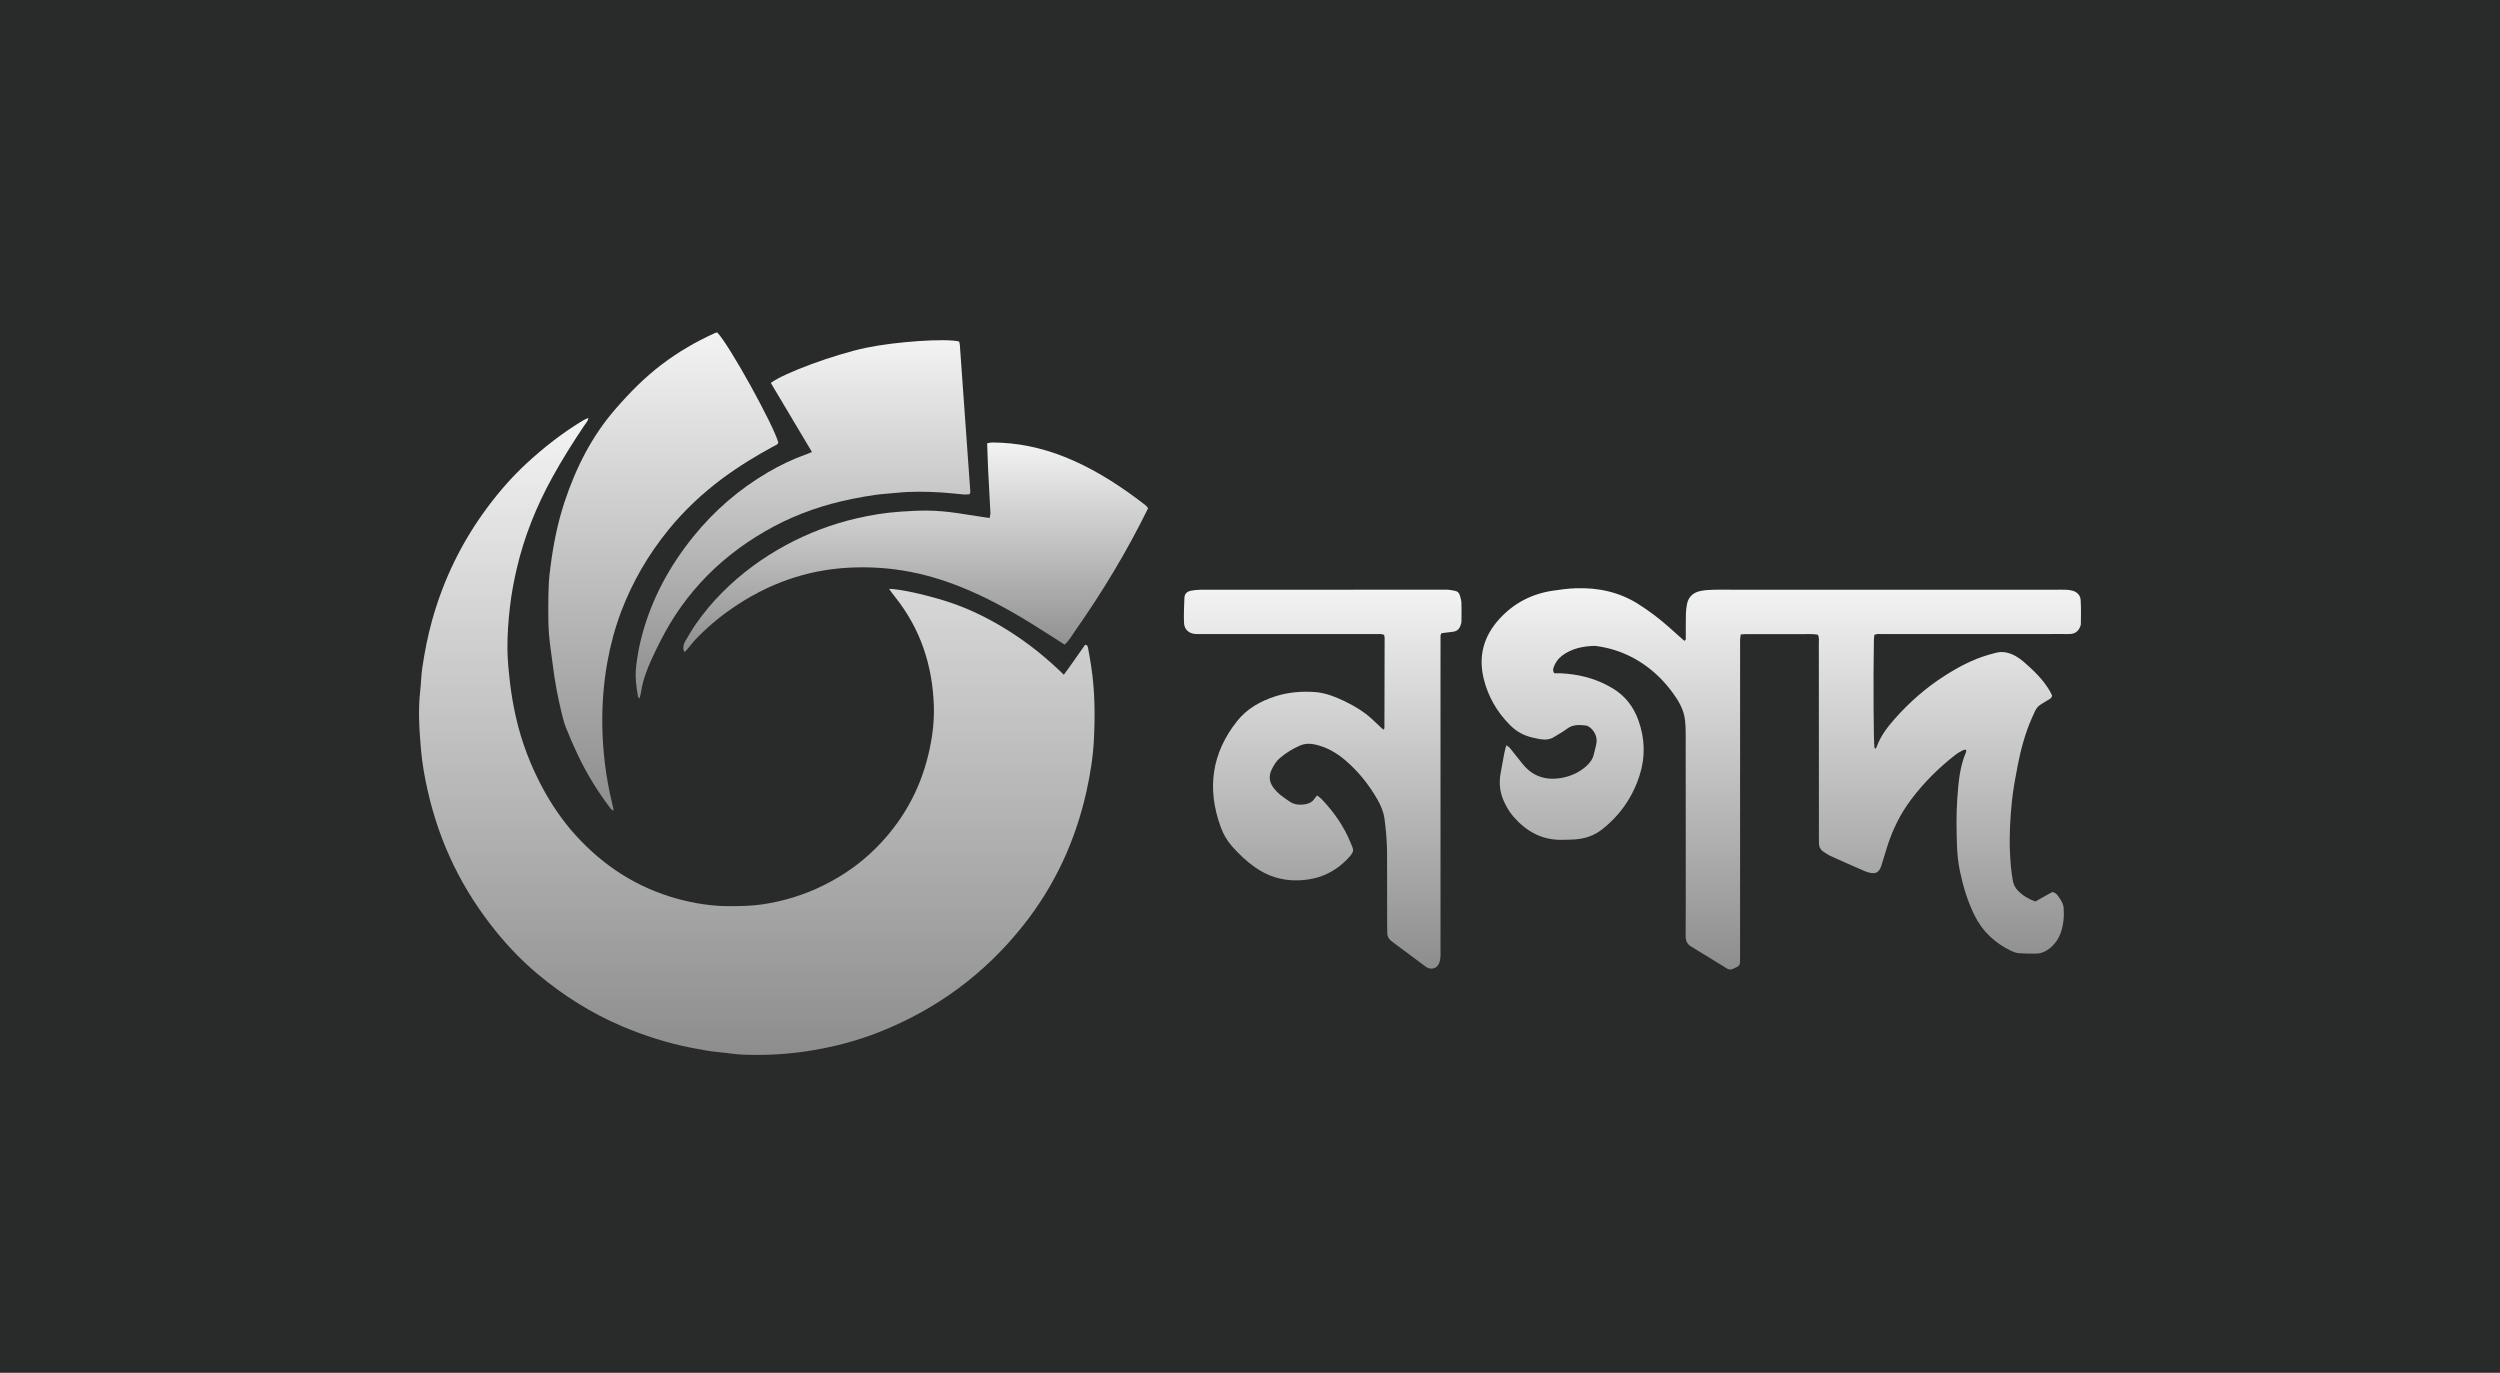 <svg width="173" height="95" viewBox="0 0 173 95" fill="none" xmlns="http://www.w3.org/2000/svg">
<rect width="173" height="95" fill="#292B2B"/>
<path d="M40.718 28.969C40.666 29.16 40.527 29.305 40.419 29.466C39.641 30.623 38.897 31.804 38.224 33.028C37.12 35.03 36.274 37.131 35.756 39.361C35.554 40.232 35.39 41.108 35.288 42C35.18 42.958 35.106 43.915 35.114 44.88C35.12 45.661 35.2 46.435 35.288 47.211C35.379 48.002 35.514 48.782 35.687 49.559C36.078 51.322 36.717 52.988 37.573 54.573C38.2 55.732 38.944 56.813 39.826 57.79C41.767 59.933 44.109 61.445 46.915 62.206C48.087 62.524 49.279 62.711 50.501 62.706C51.249 62.703 51.998 62.695 52.736 62.586C54.223 62.365 55.646 61.931 56.996 61.262C58.316 60.606 59.515 59.775 60.561 58.739C62.398 56.919 63.635 54.751 64.24 52.232C64.504 51.131 64.657 50.012 64.623 48.88C64.539 46.075 63.71 43.531 61.947 41.318C61.804 41.141 61.672 40.954 61.522 40.754C62.24 40.731 64.498 41.249 65.984 41.774C67.416 42.281 68.756 42.976 70.029 43.801C71.313 44.632 72.496 45.592 73.617 46.692C74.143 45.989 74.607 45.287 75.089 44.618C75.282 44.637 75.279 44.779 75.299 44.878C75.378 45.284 75.446 45.694 75.509 46.103C75.767 47.769 75.783 49.447 75.702 51.121C75.644 52.348 75.451 53.563 75.183 54.765C74.418 58.207 72.971 61.327 70.767 64.089C68.119 67.409 64.814 69.843 60.867 71.409C59.38 72 57.843 72.409 56.27 72.676C54.663 72.95 53.039 73.047 51.409 72.981C50.864 72.959 50.322 72.862 49.778 72.814C49.132 72.757 48.5 72.635 47.865 72.511C46.196 72.186 44.589 71.672 43.027 71.009C40.932 70.119 39.027 68.916 37.278 67.466C36.201 66.573 35.233 65.572 34.349 64.486C33.202 63.075 32.22 61.561 31.419 59.928C30.605 58.266 30.007 56.528 29.598 54.723C29.381 53.768 29.211 52.803 29.128 51.829C29.014 50.49 28.925 49.147 29.08 47.801C29.14 47.274 29.143 46.74 29.222 46.216C29.386 45.119 29.596 44.028 29.893 42.958C30.687 40.093 31.969 37.468 33.748 35.086C34.554 34.005 35.438 32.992 36.428 32.076C37.626 30.968 38.908 29.968 40.303 29.12C40.415 29.052 40.537 29.001 40.656 28.944C40.666 28.933 40.685 28.95 40.718 28.969Z" fill="url(#paint0_linear_133_161)"/>
<path d="M107.554 46.59C107.698 46.59 107.86 46.585 108.022 46.591C108.172 46.597 108.32 46.613 108.469 46.627C109.575 46.732 110.61 47.047 111.573 47.619C112.459 48.145 113.037 48.896 113.38 49.853C113.833 51.115 113.869 52.384 113.458 53.661C112.971 55.174 112.103 56.424 110.85 57.405C110.307 57.83 109.685 58.034 109.009 58.086C108.696 58.111 108.379 58.111 108.064 58.116C106.684 58.134 105.606 57.519 104.726 56.506C104.442 56.178 104.227 55.804 104.051 55.406C103.781 54.792 103.724 54.16 103.843 53.507C103.926 53.051 104.006 52.594 104.094 52.139C104.128 51.965 104.179 51.792 104.235 51.572C104.332 51.642 104.408 51.678 104.456 51.733C104.628 51.935 104.79 52.146 104.955 52.354C105.1 52.536 105.242 52.719 105.391 52.898C106.139 53.805 107.11 54.041 108.215 53.8C108.787 53.675 109.314 53.423 109.759 53.028C110.012 52.802 110.213 52.546 110.29 52.206C110.352 51.931 110.44 51.66 110.48 51.382C110.544 50.948 110.276 50.459 109.896 50.258C109.853 50.234 109.805 50.213 109.757 50.207C109.291 50.154 108.836 50.123 108.425 50.44C108.15 50.652 107.834 50.809 107.542 50.998C107.242 51.191 106.916 51.202 106.581 51.151C106.417 51.126 106.256 51.083 106.095 51.049C105.459 50.917 104.923 50.618 104.465 50.15C103.586 49.25 102.979 48.21 102.676 46.982C102.284 45.397 102.676 44.02 103.753 42.835C104.734 41.755 105.97 41.106 107.416 40.882C107.957 40.799 108.503 40.726 109.048 40.708C110.59 40.657 112.049 40.963 113.373 41.802C114.133 42.284 114.847 42.823 115.517 43.421C115.863 43.73 116.209 44.039 116.549 44.342C116.674 44.312 116.656 44.22 116.656 44.142C116.659 43.594 116.651 43.045 116.664 42.498C116.668 42.268 116.695 42.035 116.739 41.808C116.84 41.293 117.183 40.995 117.676 40.895C117.999 40.83 118.334 40.816 118.664 40.808C119.179 40.796 119.695 40.811 120.21 40.811C127.538 40.811 134.866 40.81 142.193 40.81C142.442 40.81 142.692 40.799 142.941 40.81C143.104 40.817 143.273 40.834 143.43 40.879C143.746 40.97 143.96 41.199 143.98 41.517C144.016 42.063 144.002 42.613 143.996 43.16C143.994 43.269 143.946 43.387 143.891 43.486C143.763 43.718 143.557 43.853 143.288 43.87C143.123 43.881 142.956 43.875 142.789 43.875C138.619 43.875 134.447 43.875 130.277 43.877C130.098 43.877 129.913 43.841 129.707 43.931C129.696 44.048 129.675 44.176 129.673 44.306C129.624 46.956 129.65 51.508 129.716 51.766C129.719 51.776 129.743 51.783 129.783 51.809C129.806 51.775 129.845 51.739 129.86 51.696C130.127 50.945 130.602 50.322 131.119 49.739C132.127 48.601 133.261 47.605 134.54 46.784C135.493 46.172 136.487 45.639 137.581 45.32C137.74 45.273 137.902 45.235 138.061 45.188C138.574 45.04 139.047 45.156 139.494 45.409C139.68 45.514 139.86 45.641 140.022 45.782C140.714 46.381 141.375 47.01 141.844 47.812C141.91 47.925 141.961 48.045 142.009 48.139C141.959 48.342 141.807 48.39 141.681 48.465C140.927 48.921 140.969 48.856 140.581 49.746C140.122 50.8 139.83 51.906 139.613 53.031C139.458 53.827 139.31 54.627 139.226 55.434C139.103 56.639 139.032 57.847 139.093 59.063C139.126 59.71 139.172 60.351 139.299 60.988C139.35 61.244 139.466 61.448 139.643 61.634C139.974 61.977 140.368 62.212 140.844 62.383C141.23 62.167 141.633 61.943 142.014 61.73C142.27 61.767 142.378 61.943 142.489 62.105C142.641 62.324 142.785 62.551 142.805 62.827C142.848 63.429 142.797 64.021 142.587 64.591C142.459 64.94 142.262 65.243 141.987 65.496C141.672 65.788 141.315 65.988 140.876 65.991C140.478 65.994 140.079 65.991 139.682 65.958C139.506 65.944 139.325 65.872 139.163 65.794C138.049 65.26 137.187 64.458 136.638 63.344C136.167 62.386 135.855 61.371 135.636 60.328C135.509 59.727 135.442 59.12 135.422 58.504C135.387 57.423 135.368 56.342 135.444 55.267C135.52 54.177 135.606 53.08 136.046 52.054C136.063 52.014 136.057 51.963 136.065 51.885C135.988 51.889 135.917 51.874 135.869 51.898C135.68 52 135.484 52.099 135.316 52.231C134.157 53.135 133.123 54.162 132.241 55.339C131.516 56.305 130.986 57.371 130.617 58.517C130.5 58.88 130.392 59.247 130.279 59.611C130.245 59.722 130.215 59.835 130.177 59.945C130.019 60.382 129.784 60.501 129.33 60.378C129.234 60.351 129.137 60.324 129.046 60.285C128.255 59.939 127.464 59.594 126.677 59.237C126.498 59.156 126.333 59.038 126.167 58.928C125.974 58.8 125.88 58.612 125.874 58.38C125.871 58.23 125.869 58.082 125.869 57.932C125.868 53.464 125.868 48.995 125.864 44.527C125.864 44.332 125.902 44.13 125.798 43.923C125.356 43.841 124.91 43.894 124.466 43.884C124.018 43.875 123.569 43.883 123.12 43.883C122.688 43.883 122.257 43.88 121.824 43.884C121.379 43.887 120.934 43.867 120.464 43.898C120.446 44.025 120.423 44.119 120.418 44.213C120.41 44.363 120.415 44.512 120.415 44.661C120.415 51.821 120.415 58.979 120.413 66.139C120.413 66.289 120.412 66.437 120.41 66.587C120.409 66.735 120.335 66.841 120.211 66.909C120.109 66.964 120.003 67.009 119.896 67.057C119.765 67.115 119.636 67.097 119.514 67.028C119.471 67.003 119.431 66.973 119.388 66.947C118.666 66.504 117.944 66.062 117.221 65.618C117.164 65.584 117.11 65.547 117.051 65.515C116.763 65.353 116.645 65.116 116.647 64.778C116.659 63.083 116.654 61.39 116.654 59.695C116.654 56.722 116.654 53.748 116.65 50.775C116.65 50.46 116.639 50.143 116.603 49.831C116.52 49.097 116.157 48.486 115.727 47.906C115.389 47.452 115.017 47.025 114.598 46.647C113.396 45.559 111.99 44.893 110.374 44.694C109.544 44.712 108.756 44.87 108.078 45.386C107.807 45.592 107.622 45.867 107.509 46.188C107.475 46.304 107.44 46.434 107.554 46.59Z" fill="url(#paint1_linear_133_161)"/>
<path d="M91.145 55.047C91.252 55.132 91.349 55.192 91.426 55.271C92.301 56.175 93.013 57.193 93.48 58.364C93.662 58.819 93.772 58.873 93.299 59.381C92.34 60.411 91.159 60.903 89.755 60.921C88.667 60.937 87.7 60.622 86.819 59.996C86.232 59.579 85.717 59.086 85.245 58.55C84.902 58.162 84.648 57.711 84.471 57.222C83.506 54.579 83.845 52.127 85.599 49.91C86.288 49.038 87.228 48.512 88.279 48.178C89.161 47.898 90.068 47.826 90.986 47.889C91.538 47.928 92.061 48.091 92.567 48.308C93.256 48.601 93.919 48.953 94.517 49.403C94.86 49.661 95.161 49.976 95.479 50.265C95.561 50.339 95.641 50.415 95.722 50.491C95.763 50.446 95.802 50.424 95.802 50.401C95.81 48.326 95.814 46.25 95.816 44.175C95.816 44.096 95.796 44.016 95.784 43.934C95.589 43.849 95.405 43.878 95.226 43.878C93.415 43.876 91.604 43.878 89.793 43.878C87.616 43.878 85.441 43.878 83.264 43.878C83.097 43.878 82.932 43.881 82.765 43.875C82.298 43.858 81.957 43.583 81.935 43.118C81.907 42.54 81.943 41.958 81.96 41.378C81.969 41.085 82.151 40.924 82.425 40.876C82.635 40.839 82.851 40.811 83.066 40.811C84.828 40.806 86.589 40.811 88.35 40.809C92.255 40.808 96.159 40.802 100.063 40.805C100.277 40.805 100.491 40.847 100.701 40.888C100.858 40.919 100.97 41.032 101.015 41.18C101.068 41.353 101.122 41.533 101.129 41.71C101.146 42.109 101.136 42.508 101.134 42.906C101.134 42.988 101.134 43.075 101.112 43.153C101.034 43.441 100.895 43.676 100.559 43.716C100.298 43.747 100.037 43.782 99.77 43.815C99.657 43.913 99.685 44.054 99.685 44.182C99.682 44.78 99.683 45.378 99.683 45.976C99.683 52.57 99.683 59.163 99.683 65.757C99.683 65.923 99.696 66.091 99.677 66.255C99.662 66.402 99.634 66.553 99.574 66.686C99.424 67.016 99.05 67.125 98.735 66.942C98.663 66.901 98.599 66.848 98.532 66.799C97.852 66.293 97.172 65.788 96.494 65.281C96.414 65.223 96.334 65.162 96.258 65.099C96.097 64.965 96.003 64.796 96 64.582C95.998 64.382 95.991 64.183 95.991 63.984C95.987 62.323 95.989 60.662 95.984 59.001C95.981 58.221 95.91 57.443 95.808 56.669C95.743 56.184 95.556 55.741 95.317 55.322C94.733 54.305 94.011 53.4 93.123 52.634C92.499 52.096 91.8 51.694 90.983 51.515C90.629 51.438 90.297 51.45 89.962 51.592C89.452 51.809 88.99 52.098 88.57 52.455C88.312 52.674 88.142 52.958 87.996 53.261C87.769 53.732 87.845 54.166 88.162 54.563C88.285 54.718 88.426 54.865 88.579 54.99C88.784 55.158 89.008 55.302 89.225 55.455C89.511 55.657 89.83 55.708 90.173 55.676C90.502 55.645 90.787 55.541 90.978 55.251C91.017 55.185 91.076 55.129 91.145 55.047Z" fill="url(#paint2_linear_133_161)"/>
<path d="M49.627 22.999C50.486 23.892 53.508 29.376 53.862 30.624C53.823 30.772 53.681 30.802 53.568 30.862C52.314 31.546 51.093 32.285 49.947 33.142C48.584 34.162 47.354 35.316 46.277 36.639C44.87 38.366 43.76 40.262 42.975 42.348C42.547 43.485 42.237 44.653 42.024 45.85C41.773 47.261 41.664 48.682 41.679 50.111C41.699 51.958 41.923 53.784 42.359 55.583C42.39 55.711 42.421 55.84 42.447 55.97C42.453 56.001 42.444 56.035 42.439 56.109C42.367 56.051 42.302 56.015 42.261 55.963C41.373 54.796 40.605 53.555 39.98 52.23C39.689 51.615 39.417 50.989 39.165 50.357C39.031 50.02 38.944 49.662 38.858 49.307C38.593 48.227 38.391 47.134 38.254 46.031C38.166 45.324 38.051 44.619 37.992 43.91C37.943 43.315 37.943 42.715 37.941 42.117C37.94 41.52 37.954 40.922 37.98 40.325C37.997 39.962 38.045 39.599 38.091 39.236C38.285 37.702 38.584 36.191 39.072 34.721C39.853 32.368 40.951 30.187 42.592 28.3C43.575 27.169 44.621 26.106 45.82 25.201C46.952 24.346 48.168 23.637 49.46 23.055C49.505 23.033 49.553 23.022 49.627 22.999Z" fill="url(#paint3_linear_133_161)"/>
<path d="M73.675 44.609C72.861 44.092 72.095 43.594 71.317 43.115C69.788 42.174 68.213 41.313 66.545 40.64C65.234 40.11 63.889 39.71 62.489 39.483C61.237 39.279 59.986 39.218 58.721 39.285C55.737 39.444 53.05 40.438 50.61 42.132C49.694 42.769 48.847 43.49 48.081 44.303C47.933 44.459 47.806 44.635 47.667 44.801C47.584 44.9 47.497 44.997 47.384 45.127C47.34 45.039 47.295 44.986 47.29 44.932C47.275 44.728 47.319 44.535 47.426 44.36C47.659 43.977 47.877 43.583 48.131 43.215C48.69 42.409 49.319 41.657 50.014 40.963C51.304 39.674 52.76 38.607 54.36 37.737C55.915 36.892 57.557 36.27 59.28 35.87C60.266 35.642 61.262 35.478 62.276 35.41C62.889 35.368 63.501 35.33 64.116 35.333C64.814 35.336 65.508 35.402 66.197 35.499C66.951 35.608 67.702 35.73 68.481 35.85C68.498 35.762 68.521 35.671 68.533 35.577C68.541 35.527 68.535 35.478 68.533 35.427C68.481 34.432 68.424 33.437 68.376 32.443C68.348 31.864 68.334 31.285 68.312 30.674C68.442 30.653 68.549 30.62 68.657 30.62C70.387 30.625 72.05 30.974 73.657 31.612C75.429 32.318 77.039 33.306 78.568 34.432C78.796 34.599 79.023 34.767 79.245 34.942C79.321 35.001 79.378 35.082 79.452 35.164C77.98 38.166 76.265 41.003 74.352 43.724C74.146 44.023 73.97 44.345 73.675 44.609Z" fill="url(#paint4_linear_133_161)"/>
<path d="M56.187 31.279C55.224 29.646 54.269 28.078 53.341 26.5C54.209 25.825 57.76 24.522 59.93 24.067C61.957 23.64 65.454 23.401 66.369 23.632C66.384 23.702 66.415 23.779 66.42 23.858C66.664 27.249 66.906 30.641 67.147 34.032C67.15 34.077 67.121 34.125 67.099 34.2C66.974 34.208 66.846 34.231 66.719 34.221C66.191 34.177 65.664 34.108 65.134 34.077C64.105 34.017 63.076 33.997 62.049 34.103C61.57 34.153 61.089 34.174 60.613 34.241C60.055 34.318 59.499 34.415 58.948 34.528C57.05 34.914 55.232 35.528 53.523 36.444C50.073 38.295 47.412 40.928 45.657 44.446C45.286 45.189 44.918 45.932 44.648 46.718C44.518 47.097 44.422 47.48 44.365 47.874C44.344 48.018 44.296 48.158 44.249 48.345C44.194 48.27 44.155 48.239 44.149 48.203C44.029 47.531 43.944 46.851 44.016 46.173C44.096 45.416 44.237 44.665 44.436 43.928C45.119 41.405 46.337 39.163 47.975 37.136C49.432 35.333 51.154 33.845 53.155 32.677C54.002 32.183 54.884 31.758 55.811 31.432C55.918 31.392 56.023 31.344 56.187 31.279Z" fill="url(#paint5_linear_133_161)"/>
<defs>
<linearGradient id="paint0_linear_133_161" x1="52.371" y1="28.941" x2="52.371" y2="73.001" gradientUnits="userSpaceOnUse">
<stop stop-color="#F3F3F3"/>
<stop offset="1" stop-color="#8D8D8D"/>
</linearGradient>
<linearGradient id="paint1_linear_133_161" x1="123.266" y1="40.702" x2="123.266" y2="67.092" gradientUnits="userSpaceOnUse">
<stop stop-color="#F3F3F3"/>
<stop offset="1" stop-color="#8D8D8D"/>
</linearGradient>
<linearGradient id="paint2_linear_133_161" x1="91.532" y1="40.804" x2="91.532" y2="67.03" gradientUnits="userSpaceOnUse">
<stop stop-color="#F3F3F3"/>
<stop offset="1" stop-color="#8D8D8D"/>
</linearGradient>
<linearGradient id="paint3_linear_133_161" x1="45.902" y1="22.999" x2="45.902" y2="56.109" gradientUnits="userSpaceOnUse">
<stop stop-color="#F3F3F3"/>
<stop offset="1" stop-color="#8D8D8D"/>
</linearGradient>
<linearGradient id="paint4_linear_133_161" x1="63.37" y1="30.62" x2="63.37" y2="45.127" gradientUnits="userSpaceOnUse">
<stop stop-color="#F3F3F3"/>
<stop offset="1" stop-color="#8D8D8D"/>
</linearGradient>
<linearGradient id="paint5_linear_133_161" x1="55.568" y1="23.542" x2="55.568" y2="48.345" gradientUnits="userSpaceOnUse">
<stop stop-color="#F3F3F3"/>
<stop offset="1" stop-color="#8D8D8D"/>
</linearGradient>
</defs>
</svg>
